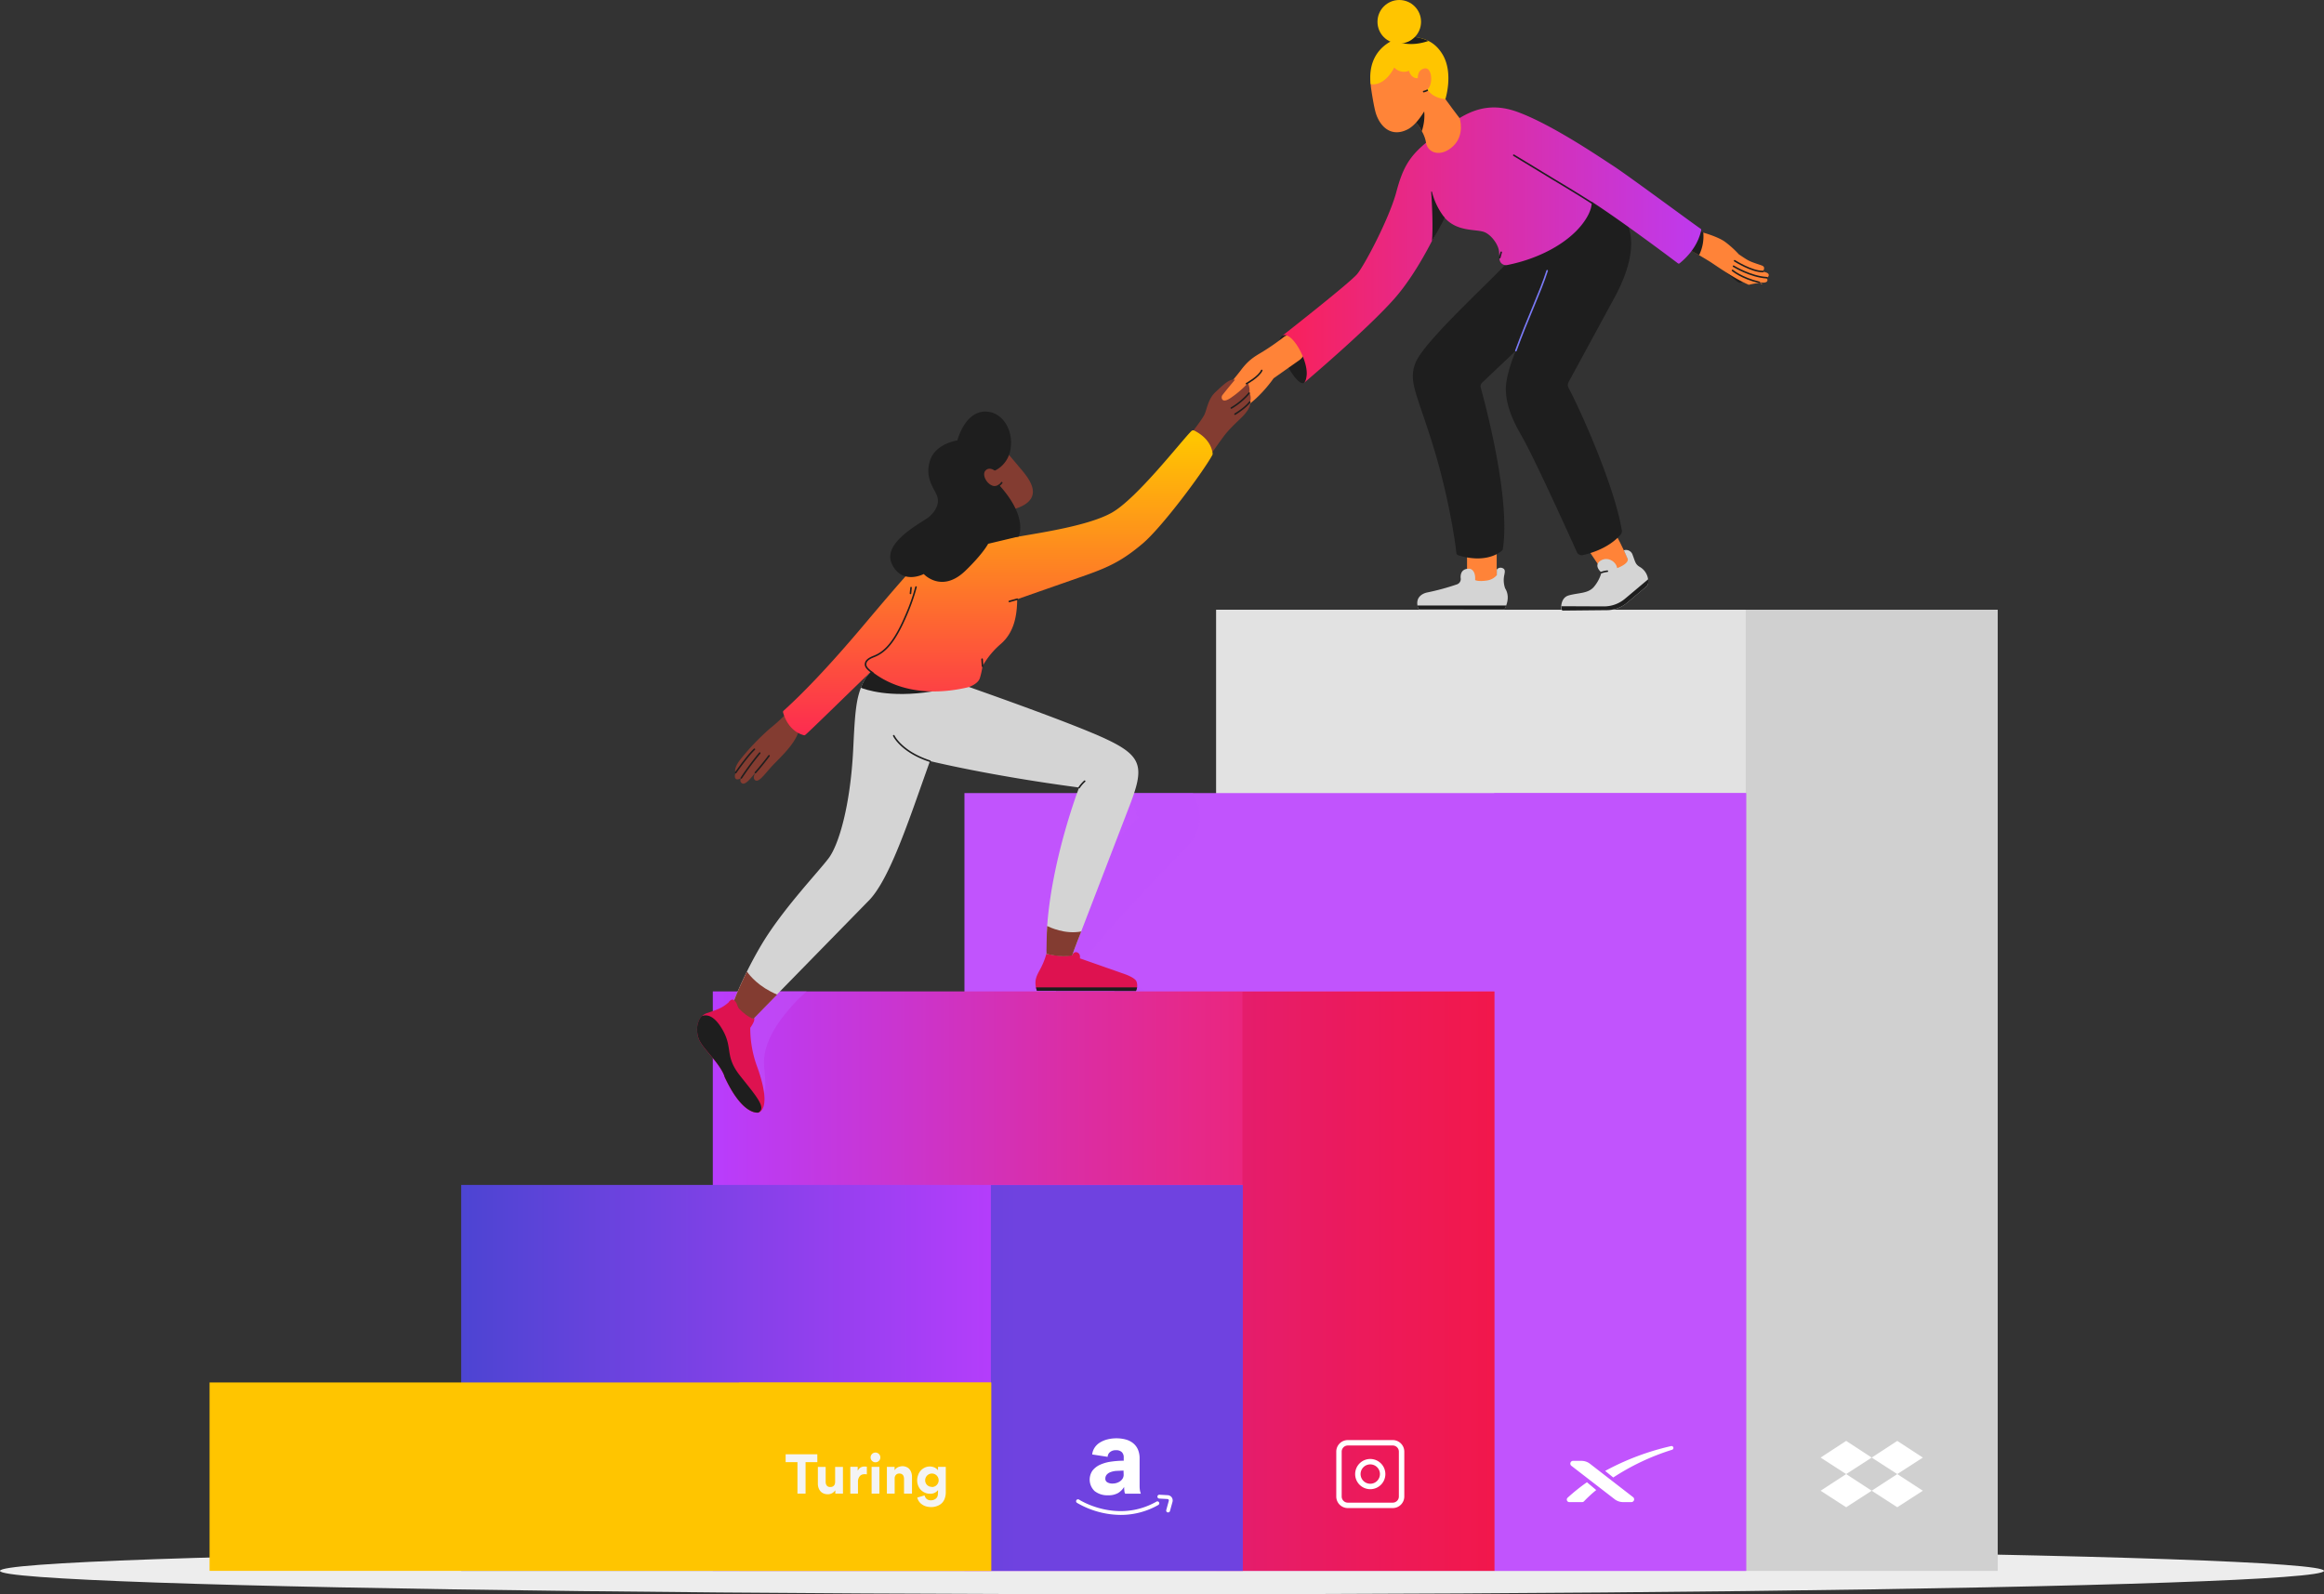 <svg xmlns="http://www.w3.org/2000/svg" viewBox="0 0 1106.32 759.04"><rect x="0" y="0" width="1106.32" height="759.04" fill="#333333" stroke="none"/><style>.B{fill:none}.C{stroke:#1e1e1e}.D{stroke-linecap:round}.E{stroke-linejoin:round}.F{stroke-width:.744}.G{fill:#1e1e1e}.H{fill:#833c31}.I{fill:#ffc500}.J{fill:#ff8338}.K{fill:#ff8438}</style><defs><linearGradient id="A" x1="711.42" y1="609.98" x2="339.33" y2="609.98" gradientUnits="userSpaceOnUse"><stop offset="0" stop-color="#ff1d4b"/><stop offset=".17" stop-color="#f52164"/><stop offset=".54" stop-color="#db2da4"/><stop offset="1" stop-color="#b83dfd"/></linearGradient><linearGradient id="B" x1="102.11" y1="656.04" x2="483.35" y2="656.04" gradientUnits="userSpaceOnUse"><stop offset="0" stop-color="#1c48bf"/><stop offset="1" stop-color="#b93dfd"/></linearGradient><linearGradient id="C" x1="610.26" y1="116.79" x2="809.89" y2="116.79" gradientUnits="userSpaceOnUse"><stop offset="0" stop-color="#f9215a"/><stop offset="1" stop-color="#be3aef"/></linearGradient><linearGradient id="D" x1="475.01" y1="204.88" x2="475.01" y2="350.08" gradientUnits="userSpaceOnUse"><stop offset=".03" stop-color="#ffc401"/><stop offset="1" stop-color="#fd2b50"/></linearGradient></defs><ellipse cx="553.16" cy="747.92" rx="553.16" ry="11.12" fill="#ededed"/><path d="M578.91 290.3h372.08v457.63H578.91z" fill="#e2e2e2"/><path d="M831.06 290.3H951v457.63H831.06z" fill="#d0d0d0"/><g fill="#c154fd"><path d="M459.12 377.6H831.2v370.32H459.12z"/><path d="M536.76 377.6l5.14 11.68-31.9 32.24c-2.91 2.49-5.82 40.28-5.82 40.28l17 18.27 24.5-5.4c2.49-9.13-35-9-30.32-16.19 7.21-11 35.23-40.49 50.35-56.13a19.51 19.51 0 003.29-22.59l-1.13-2.16z" style="mix-blend-mode:multiply" opacity=".52"/><path style="mix-blend-mode:multiply" d="M711.27 377.67h119.94v370.25H711.27z"/></g><path d="M339.33 472.03h372.08v275.89H339.33z" fill="url(#A)"/><path d="M384 472h-17.78l-7.22 6-14.26 16.19c-.41.41 13.7 21.87 17.72 26.16 2.31 2.48 2.13-4.39 1.31-12.24-1.25-12 8-23.91 16.38-32.58z" style="mix-blend-mode:multiply" fill="#c154fd" opacity=".52"/><path style="mix-blend-mode:multiply" d="M591.48 472.17h119.94v275.75H591.48z" fill="#db0e4d" opacity=".37"/><path d="M219.55 564.17h372.08v183.76H219.55z" fill="url(#B)"/><path style="mix-blend-mode:multiply" d="M471.69 564.26h119.94v183.66H471.69z" fill="#004ab4" opacity=".4"/><g class="I"><path d="M99.76 658.22h372.08v89.7H99.76z"/><path style="mix-blend-mode:multiply" d="M351.9 658.27h119.94v89.65H351.9z" opacity=".75"/></g><path d="M698.37 260.29v16.2s7.68 4.15 14.12-1V260.4s-5.71-6.86-14.12-.11zm64.16 11.11l-7.2-10.73s-1.94-5.4 4.71-9.13c0 0 5.67-2.91 8.72 2.21s7.33 14.95 7.33 14.95.28 3.05-4.43 5.82-9.13-3.12-9.13-3.12z" class="J"/><path d="M820.06 128.44l7 5.68s1.59 1.18 2.49.07" class="G"/><path d="M805.3 119.41s6.44 3.74 8.93 5.33 11.21 7.82 18.27 10.87c0 0 3.85-1 5.64-.8.8.1.87 1.21.11.24a4.07 4.07 0 00-1.46-.83s3.67 1 4.5-.38a1.24 1.24 0 00-.34-1.42c-.49-.27.76-.2 1-1.1s-.34-1.56-2.8-2c0 0 .87-1.14.59-2s-1.11-.9-4.22-2-3.53-1.39-7.76-4.23a46.27 46.27 0 00-6.64-6c-3.6-2.56-10.87-4.5-10.87-4.5" class="J"/><path d="M824.75 128.76s4.29 3.66 12.73 5.67m-12.25-7.68s8 5 15.78 5.47m-15.26-8.07s8.17 5.23 13.46 5.12" class="B C D E F"/><path d="M808.83 121.49a20.25 20.25 0 002-10.83l-2.08-.76-5.26 8.61zM694.27 264.41a1.36 1.36 0 01-1-1.18c-.4-4.63-3.59-26.09-10.24-48.24-8.19-27.3-12.86-32.93-9.2-42.22 2.7-6.85 17.44-21.59 30.94-34.88s24.08-24.5 24.08-24.5l27.27-23.25 14.67 11.07s14 10-1.86 39.8l-22.17 40.81a3 3 0 000 3c4.44 8.09 21.59 45.47 25.31 67.73a2.51 2.51 0 01-.6 2c-1.89 2.21-7 7.18-17.89 9.74a2.58 2.58 0 01-2.92-1.42s-17.94-39.87-24.88-52.72c-3-5.61-8.31-13.5-8.93-23.88-.44-7.36 4.77-19.31 4.77-19.31l-16 15.17a2.4 2.4 0 00-.73 2.41c2.32 8.53 14.22 52.74 10.53 76.84a1.33 1.33 0 01-.46.82c-1.54 1.36-8.16 6.02-20.69 2.21zM610.26 160s-3.32 2.56.49 10.24c4.55 9.18 8 12.64 9.71 12.16 2.69-.79 3.48-15.59-3.09-22.62-2.61-2.78-7.11.22-7.11.22z" class="G"/><path d="M581.54 187a136.87 136.87 0 009-10.52c3.6-4.84 6.16-6.44 10.52-9a121.7 121.7 0 0010.24-7.12s4.43-3.4 8.72 1.66-1.31 9.34-1.31 9.34l-12.43 8.76s-8.72 12.87-19 16.5c-9.48 3.38-10.52-4.54-5.74-9.62z" class="J"/><path d="M610.26 160s32-25.06 35.72-29.42c3.54-4.13 15.4-26.68 18.72-39.13s6.64-18 17.58-26.17 21.8-18.68 40.07-12C738.8 59.26 761.88 75.06 768 79c6.44 4.15 37.88 27.42 41.57 29.92a.63.63 0 01.27.66c-.42 1.93-2 9.07-10.29 15.8a.63.63 0 01-.78 0c-3.55-2.7-26.87-20.19-41.08-29.37 0 0 .71 4-4.43 10.66-7.11 9.22-20.71 16.54-35.73 19.51a3.08 3.08 0 01-3.71-3.21v-.09c.06-.6-.13-1.43-.19-2.82-.18-3.53-3.68-8.18-6.89-9.51-4-1.66-13.43.14-19.52-7.48 0 0-10.21 24.26-23.63 39.35-12.26 13.77-37.64 35.47-42.13 39.29a5.17 5.17 0 01-.81.6l-.15.06s1.28-.25 1.54-3.86c.58-7.4-7.49-21.67-11.78-18.51z" fill="url(#C)"/><path d="M687.68 103.61a32.21 32.21 0 01-6-12.28c-.06-.22-.4-.13-.38.09.32 4.12 1 16.82.35 23.32.04 0 5.35-9.05 6.03-11.13z" class="G"/><g class="B D F"><path d="M758 96.75s-6.48-4.21-18.84-11.58l-18.54-11.26" class="C E"/><path d="M736.51 128.89c-3 9.62-9.49 23.12-14.89 38.07" stroke="#7b7bf9" stroke-miterlimit="10"/></g><path d="M712.54 271.19a2.2 2.2 0 012.34-.83c2.38.63 1.2 2.59 1 4.88a11.61 11.61 0 00.63 4.88c2.45 3.89.63 8.13-.13 9.57a.93.93 0 01-.83.5H676a1 1 0 01-.9-.66c-2.12-6.37 4.29-7.44 4.29-7.44a113.86 113.86 0 0014.12-3.84 2.69 2.69 0 001.87-2.7s-.94-5 4.26-4.77c0 0 2.9.31 2.59 5.4 0 0 1.39.86 5.66.2a7.53 7.53 0 004.62-2.49zm31.65 19.51a1 1 0 01-1-.93c-.06-1.74.24-5.37 3.68-6.31 4.56-1.25 9-.83 11.76-3.88a18.08 18.08 0 003.74-7s-4-3.19-.55-5.54 7.61.42 8 3.46c0 0 5.35-1.89 5.07-4.24L773 262a3.32 3.32 0 014.19 2.18c1.25 3.19 1.25 4.43 3.32 5.68a8 8 0 014.07 7.79 2.65 2.65 0 01-.94 1.7l-9.2 7.74a14.67 14.67 0 01-9.3 3.45z" fill="#d4d4d4"/><path d="M672.65 56.21s5.38 6.26 6.16 11.54S686 75 691.73 69.61s3.14-13.28 3.14-13.28-6.66-8.74-8.52-11.67-6.46-5.38-10.86-.69-2.84 12.24-2.84 12.24z" class="K"/><path d="M677.64 51.12s1.39 4.63-.79 11.32a26.92 26.92 0 00-4.31-6z" class="G"/><path d="M653.57 31.64a24 24 0 00-.79 11c.58 3.82 1.52 9.49 2.37 11.87 2.21 6.23 7.47 10.93 15 7.06 4.46-2.32 8.38-9 10.82-14a24.81 24.81 0 001.83-17.16c-1.19-4.49-3.79-8.85-9.33-9.85-9.98-1.73-17.03 2.23-19.9 11.08z" class="K"/><path d="M652.49 40.06s6.17 1.66 11.25-7.93a6.17 6.17 0 007 1.57s1.27 5.58 6.85 2.74c0 0-.29 9.69 10.47 10.76 0 0 4-12.42-1.37-21.33-3.68-6.09-8.8-8-15.36-8.42-7.12-.45-20.8 5.55-18.84 22.61z" class="I"/><path d="M675.08 38.47s-1.11-4.57 2.63-5.81 4.57 6.09 2.49 9.13-4.84-.97-5.12-3.32z" class="K"/><path d="M679.44 43a6.77 6.77 0 01-1.7.62" class="B C D E F"/><path d="M680 19.51a22.24 22.24 0 00-8.72-2.06 17.54 17.54 0 00-7.72 1.55c1.81 1.06 7.44 3.55 16.44.51z" class="G"/><circle cx="666.11" cy="10.37" r="10.37" class="I"/><path d="M713.94 122.67l.69-2.57" class="B C D E F"/><path d="M784.59 277.6a8.23 8.23 0 000-1.79l-11.08 9.3a15.52 15.52 0 01-10 3.61l-20.23-.09.08 1.62a1 1 0 00.82.45l21-.21a14.67 14.67 0 009.3-3.45l9.2-7.74a2.65 2.65 0 00.91-1.7zm-69.02 12.59a.93.93 0 00.84-.5 13.55 13.55 0 00.62-1.39h-42.26a9 9 0 00.31 1.18 1 1 0 00.9.66z" class="G"/><path d="M762.39 272.58a12.8 12.8 0 012.77-.63" class="B C D E F"/><path d="M357.71 484.09s3.46-.42-.55 5.26a53.5 53.5 0 002.9 17.51c3.12 8.3 6.23 20.14 1.25 22.84 0 0-7.48 2.28-16.4-17 0 0-.42-2.7-5.61-8.93s-7.27-8.16-7.47-13.42c0-.31-.14-6.37 4.7-8s7.27-2.29 10.73-5.47c0 0 .83-1 1.87.21m161.26-22.35s.79-1.8 2.32-1.32a2.08 2.08 0 011.38 1.72 5.22 5.22 0 010 1.16l21 7.37s5.16 1.69 5.92 3.63a5.72 5.72 0 01-.26 4.52l-47.14-.05c-1.76-5.19.16-7.58 1.93-11a35.85 35.85 0 002.59-6.64" fill="#de1250"/><path d="M566.66 206.83s5.81-7.27 6.85-9.76 1.69-7.18 5-10.28c3.84-3.63 6.92-6.62 9.4-6 0 0-3.39 4-5.92 7.23a1.89 1.89 0 00-.29 1.88c.38.86 1.48 1.5 4.59-.74a48.18 48.18 0 007.79-6.75 8.9 8.9 0 01.73 4.57 6.19 6.19 0 01.31 4.36s.93 1.87-3 6.33c-1.8 2-6.53 5.95-9.64 10.17-3.91 5.3-8.65 12.25-8.65 12.25z" class="H"/><path d="M594.63 187.17a33.07 33.07 0 01-8.47 7.09m1.77 2.91s4.65-2.73 7-5.73" class="B C D E F"/><path d="M420.55 317.15s-8-.68-11.9 14c-1.55 5.89-1.93 14.28-2.49 25.61-1.34 26.87-6.85 45.33-11.63 51.77s-22 24.34-32.11 41.39A194.56 194.56 0 00349.13 477s5.19 5.4 9.48 8l55.44-56.69c7.27-7.89 14.12-25.12 21.39-45.47l7.26-20.49s28 6.92 71 12.6c0 0-13.17 34.08-15.31 67.37-.25 3.95.29 7.59-.26 11.74 0 0 7.06 1.87 12.25.62l27.27-70.87c7.2-18.55 6.37-23.81-11.49-32.11S457 325.59 457 325.59z" fill="#d4d4d4"/><path d="M443.64 329.23l1.71-6.34-24.8-5.74s-6.63-.56-10.74 10.3c1.73.71 13.46 5.03 33.83 1.78z" class="G"/><path d="M372.94 341.15a82.34 82.34 0 01-6.23 5.54 112.69 112.69 0 00-14.64 15.39c-3.18 4.43-1.83 5.78-1.83 5.78s-1 2 .07 3c.83.72 2.59-.47 2.59-.47s-1.18 1.59.31 2.54c1.71 1.09 4.57-2.9 6.65-5.39 0 0-2.08 2.85-.26 4s4.88-3.68 8.77-7.68 9.39-9.24 11.47-14.64S379 336 379 336z" class="H"/><path d="M352.9 370.39a142.76 142.76 0 018.77-11.83m-11.43 9.3s5.46-7.9 8.89-11.12m.47 11.11s2.8-3.07 6.49-8" class="B C D E F"/><path d="M568.5 205a1.16 1.16 0 00-1.31.2c-4.37 4.19-26.07 32.36-38.11 39-10.8 6-32.67 9.27-44.16 11.28s-30.59-1.17-30.59-1.17l-9.92 10.61c-5.86-.8-9.74 5.58-9.74 5.58s-3 2.79-22.82 26.32c-18.18 21.61-30.28 33.83-38.82 41.56a.78.78 0 00-.26.75c.49 1.9 2.77 9 9.91 10.92a.73.73 0 00.64-.13c2.21-1.81 18.19-17.55 31.52-30.38 6.48 5.28 21.2 13.45 45.93 7.71 0 0 4.77-1.35 5.71-4.46a38.22 38.22 0 001.24-5.61 39.12 39.12 0 018.83-10.69c6.33-5.61 7.58-13.5 7.68-21.18l33.22-11.63c10.38-3.73 16.92-6.74 26.58-14.95 9.06-7.69 28.19-33.32 32.94-41.8a1.54 1.54 0 00.3-.86c-.14-1.71-1.17-7.23-8.77-11.07z" fill="url(#D)"/><path d="M480.49 286.35l3.74-1.04m-16.51 31.87l-.21-3.32m-31.45-34.36a92.49 92.49 0 01-4.57 13.08c-5.56 13.1-10.14 17.93-15.54 20-2.87 1.11-4 2.32-3.91 3.91s2.29 3.05 3.46 4m9.97 29.81s3.53 7.61 17.23 12.11" class="B C D E F"/><path d="M479.87 243s9.34-1.24 11.42-6.64-4.36-11.83-7.06-15.16l-3.1-3.67a15.67 15.67 0 00-14.29-5.37c-4.48.74-9.09 3.59-11.06 11.53-4.36 17.6 24.09 19.31 24.09 19.31z" class="H"/><path d="M471.15 225a13.54 13.54 0 009.76-10.45c1.8-8.72-2.77-16.89-9.55-18.34s-12.53 3.39-15.65 13.49c0 0-10.45 1.46-13 9.62s1.87 13 3.32 16.68-.69 7.62-4.08 10.32-22.22 12-17.37 22.21 15.16 4.78 15.16 4.78 8.53 9.36 19.86-1.59c8.44-8.17 10.8-12.81 10.8-12.81l14.53-3.46s5-9.62-10.59-25.88z" class="G"/><path d="M474.52 224.84s-3.22-3.17-5.4-.78c-1.65 1.81.21 5.88 3.2 7.13 2.13.88 4.85-1.06 4.28-3.29a6 6 0 00-2.08-3.06z" class="H"/><path d="M475.35 231.28a5.31 5.31 0 001.51-1.46" class="B C D E F"/><path d="M355.57 462.56c-4.12 8.34-6.44 14.47-6.44 14.47s4.4 6.27 9.52 8.07l11.3-11.55c-8.74-3.68-13.03-9.03-14.38-10.99zM498.5 440.9c-.31 4-.2 9-.36 13.22 0 0 7.06 2 12.25.76 0 0 1.59-4.59 4.33-11.39-7.72 1.51-15.06-2.04-16.22-2.59z" class="H"/><path d="M513.71 375a16.29 16.29 0 012.63-3.05" class="B C D E F"/><path d="M352.31 512.19c-7.89-10-2.77-13.43-9.27-23.4-3.63-5.55-6.82-5.81-8.94-5-2.35 2.41-2.28 6.24-2.27 6.49.2 5.26 2.28 7.19 7.47 13.42s5.61 8.93 5.61 8.93c7.81 16.91 14.52 17.26 16.06 17.09 4.14-2.16-1.12-8.01-8.66-17.53zm140.86-42.06a15.73 15.73 0 00.45 1.64l47.14.05a5.83 5.83 0 00.53-1.65.43.43 0 010-.05h-48z" class="G"/><path d="M433.43 282.54l.27-2.76m166.94-103.41c-1.39 3.09-7.29 6.31-7.29 6.31" class="B C D E F"/><path d="M346.91 477.16s1.17-1.7 2.22-1.14c1.75.94 1.94 3.4 2.49 4.05l-2.21-.78z" fill="#de1250"/><path d="M550.44 715c-18.76 10.56-36.57-.87-36.75-1a.914.914 0 10-1 1.53 41.81 41.81 0 0020.82 5.75 35.94 35.94 0 0017.83-4.7.92.92 0 10-.9-1.6zm5.4-3.12l-3.81-.21a.92.92 0 10-.1 1.83l3.81.21a.68.68 0 01.54.29.69.69 0 01.11.61l-1.2 4.34a.92.92 0 00.64 1.13 1 1 0 00.25 0 .92.92 0 00.88-.67l1.2-4.34a2.58 2.58 0 00-.39-2.17 2.54 2.54 0 00-1.93-1.02zm-27.03-15.95a18.5 18.5 0 00-5.16 1.47 9.72 9.72 0 00-3.57 2.77 7.53 7.53 0 001 9.76 9.78 9.78 0 006.48 2 9.06 9.06 0 004.68-1.07 8.68 8.68 0 002.9-2.91 14.29 14.29 0 00.13 2 2.9 2.9 0 00.35 1.21h7.47a7.55 7.55 0 01-.43-1.56 12.61 12.61 0 01-.16-2v-13.12a10.68 10.68 0 00-.83-4.41 8 8 0 00-2.34-3 9.65 9.65 0 00-3.52-1.72 16.68 16.68 0 00-4.33-.54 17.35 17.35 0 00-4.27.51 12.47 12.47 0 00-3.57 1.48 8 8 0 00-2.53 2.42 7.28 7.28 0 00-1.18 3.28l7.36 1.13a3 3 0 011-2.15 4.08 4.08 0 013-1 3.66 3.66 0 012.77.94 3.34 3.34 0 01.88 2.39v1.67a41.62 41.62 0 00-6.13.45zm6.1 6.18a3.54 3.54 0 01-.45 1.8 4.35 4.35 0 01-1.21 1.32 6.25 6.25 0 01-1.7.83 6.37 6.37 0 01-2 .29 4.56 4.56 0 01-2.36-.56 1.88 1.88 0 01-1-1.75 2.88 2.88 0 01.62-1.88 4.33 4.33 0 011.74-1.21 10.35 10.35 0 012.75-.62l3.54-.16zm221.99-5.18a6.65 6.65 0 00-4.06-1.39h-4a1.32 1.32 0 00-.8 2.36l20.57 15.89a6.62 6.62 0 004 1.39h4a1.32 1.32 0 00.8-2.36zm38.59-8.41a122.39 122.39 0 00-31.37 11.81l3.86 3.13a112.21 112.21 0 0128-13.2.904.904 0 00-.49-1.74zm-49.24 24.58a1.2 1.2 0 00.82 2.08h6.12a1.2 1.2 0 00.88-.39 62.75 62.75 0 015.8-5.35l-4.42-3.71a88.9 88.9 0 00-9.2 7.37zM663 685.65h-21.38a5.5 5.5 0 00-5.5 5.5v21.37a5.5 5.5 0 005.5 5.5H663a5.51 5.51 0 005.5-5.5v-21.37a5.51 5.51 0 00-5.5-5.5zm2.92 26.87a2.92 2.92 0 01-2.92 2.92h-21.38a2.92 2.92 0 01-2.92-2.92v-21.37a2.92 2.92 0 012.92-2.92H663a2.92 2.92 0 012.92 2.92zm-13.62-17.87a7.19 7.19 0 107.19 7.19 7.2 7.2 0 00-7.19-7.19zm0 11.79a4.61 4.61 0 114.61-4.6 4.61 4.61 0 01-4.61 4.6zm226.56-20.4l-12.17 7.94 12.17 7.86 12.16-7.86-12.16-7.94zm36.5 7.94l-12.17-7.94-12.17 7.94 12.17 7.86 12.17-7.86zm-48.67 15.79l12.17 7.86 12.16-7.86-12.16-7.93-12.17 7.93zm24.33 0l12.17 7.86 12.17-7.86-12.17-7.93-12.17 7.93z" fill="#fff"/><path d="M436.7 713l3.39-1 .41.91a2.72 2.72 0 002.28 1.4 3.8 3.8 0 002.48-.61 2.66 2.66 0 001.18-1.89c.09-.76.09-1.54.13-2.3h-.07a.73.73 0 00-.09.08 4.38 4.38 0 01-3.64 1.61 5.92 5.92 0 01-3.69-1.21 5.83 5.83 0 01-2-2.65 7 7 0 01-.06-4.92 6.12 6.12 0 013.1-3.61 5.59 5.59 0 013.88-.41 4.55 4.55 0 012.37 1.43 1.14 1.14 0 00.11.11h.06v-1.54h3.69v12a8.52 8.52 0 01-.7 3.59 5.61 5.61 0 01-2.45 2.62 8 8 0 01-5 .85 6.54 6.54 0 01-3.32-1.29 5.3 5.3 0 01-2.08-3.09s.03-.08.02-.08zm6.82-5a3.21 3.21 0 10-3.1-3.21 3.07 3.07 0 003.1 3.12zm-54.43-11.85h-5.61v15h-3.86v-15H374v-3.73h15.08zm12.2 15h-3.65v-1.54h-.05l-.19.24a4.1 4.1 0 01-3.45 1.59 4.72 4.72 0 01-2.67-.79 4.33 4.33 0 01-1.46-1.85 5.68 5.68 0 01-.48-2.37v-8h3.71v7a3.44 3.44 0 00.26 1.42 1.83 1.83 0 001.55 1.12 2.86 2.86 0 001.3-.11 2 2 0 001.32-1.58 3.78 3.78 0 00.08-.89v-6.95h3.71zm32.78 0h-3.72v-6.92a3.51 3.51 0 00-.25-1.47 1.87 1.87 0 00-1.38-1.12 2.51 2.51 0 00-1.82.25 2.22 2.22 0 00-1 1.76 4 4 0 000 .6v6.89h-3.7V698.4h3.67v1.6l.39-.52a3.68 3.68 0 012-1.19 4.7 4.7 0 014.05.63 3.88 3.88 0 011.13 1.32 6 6 0 01.71 2.94v7.93zm-29.29.01v-12.54c0-.19.05-.24.24-.24h3.28v1.77h.05l.12-.16a3.3 3.3 0 012.79-1.74 8.17 8.17 0 011.21.05c.15 0 .19.08.19.22v3.27c0 .16-.05.2-.2.17a4.58 4.58 0 00-1.61 0 2.61 2.61 0 00-1.66 1 4.13 4.13 0 00-.76 2.7v5.21c0 .28 0 .28-.29.28h-3.36zm13.84-.01h-3.7V698.4h3.7zm-1.86-19.56a2.32 2.32 0 110 4.64 2.32 2.32 0 010-4.64z" fill="#f4f4f4"/></svg>